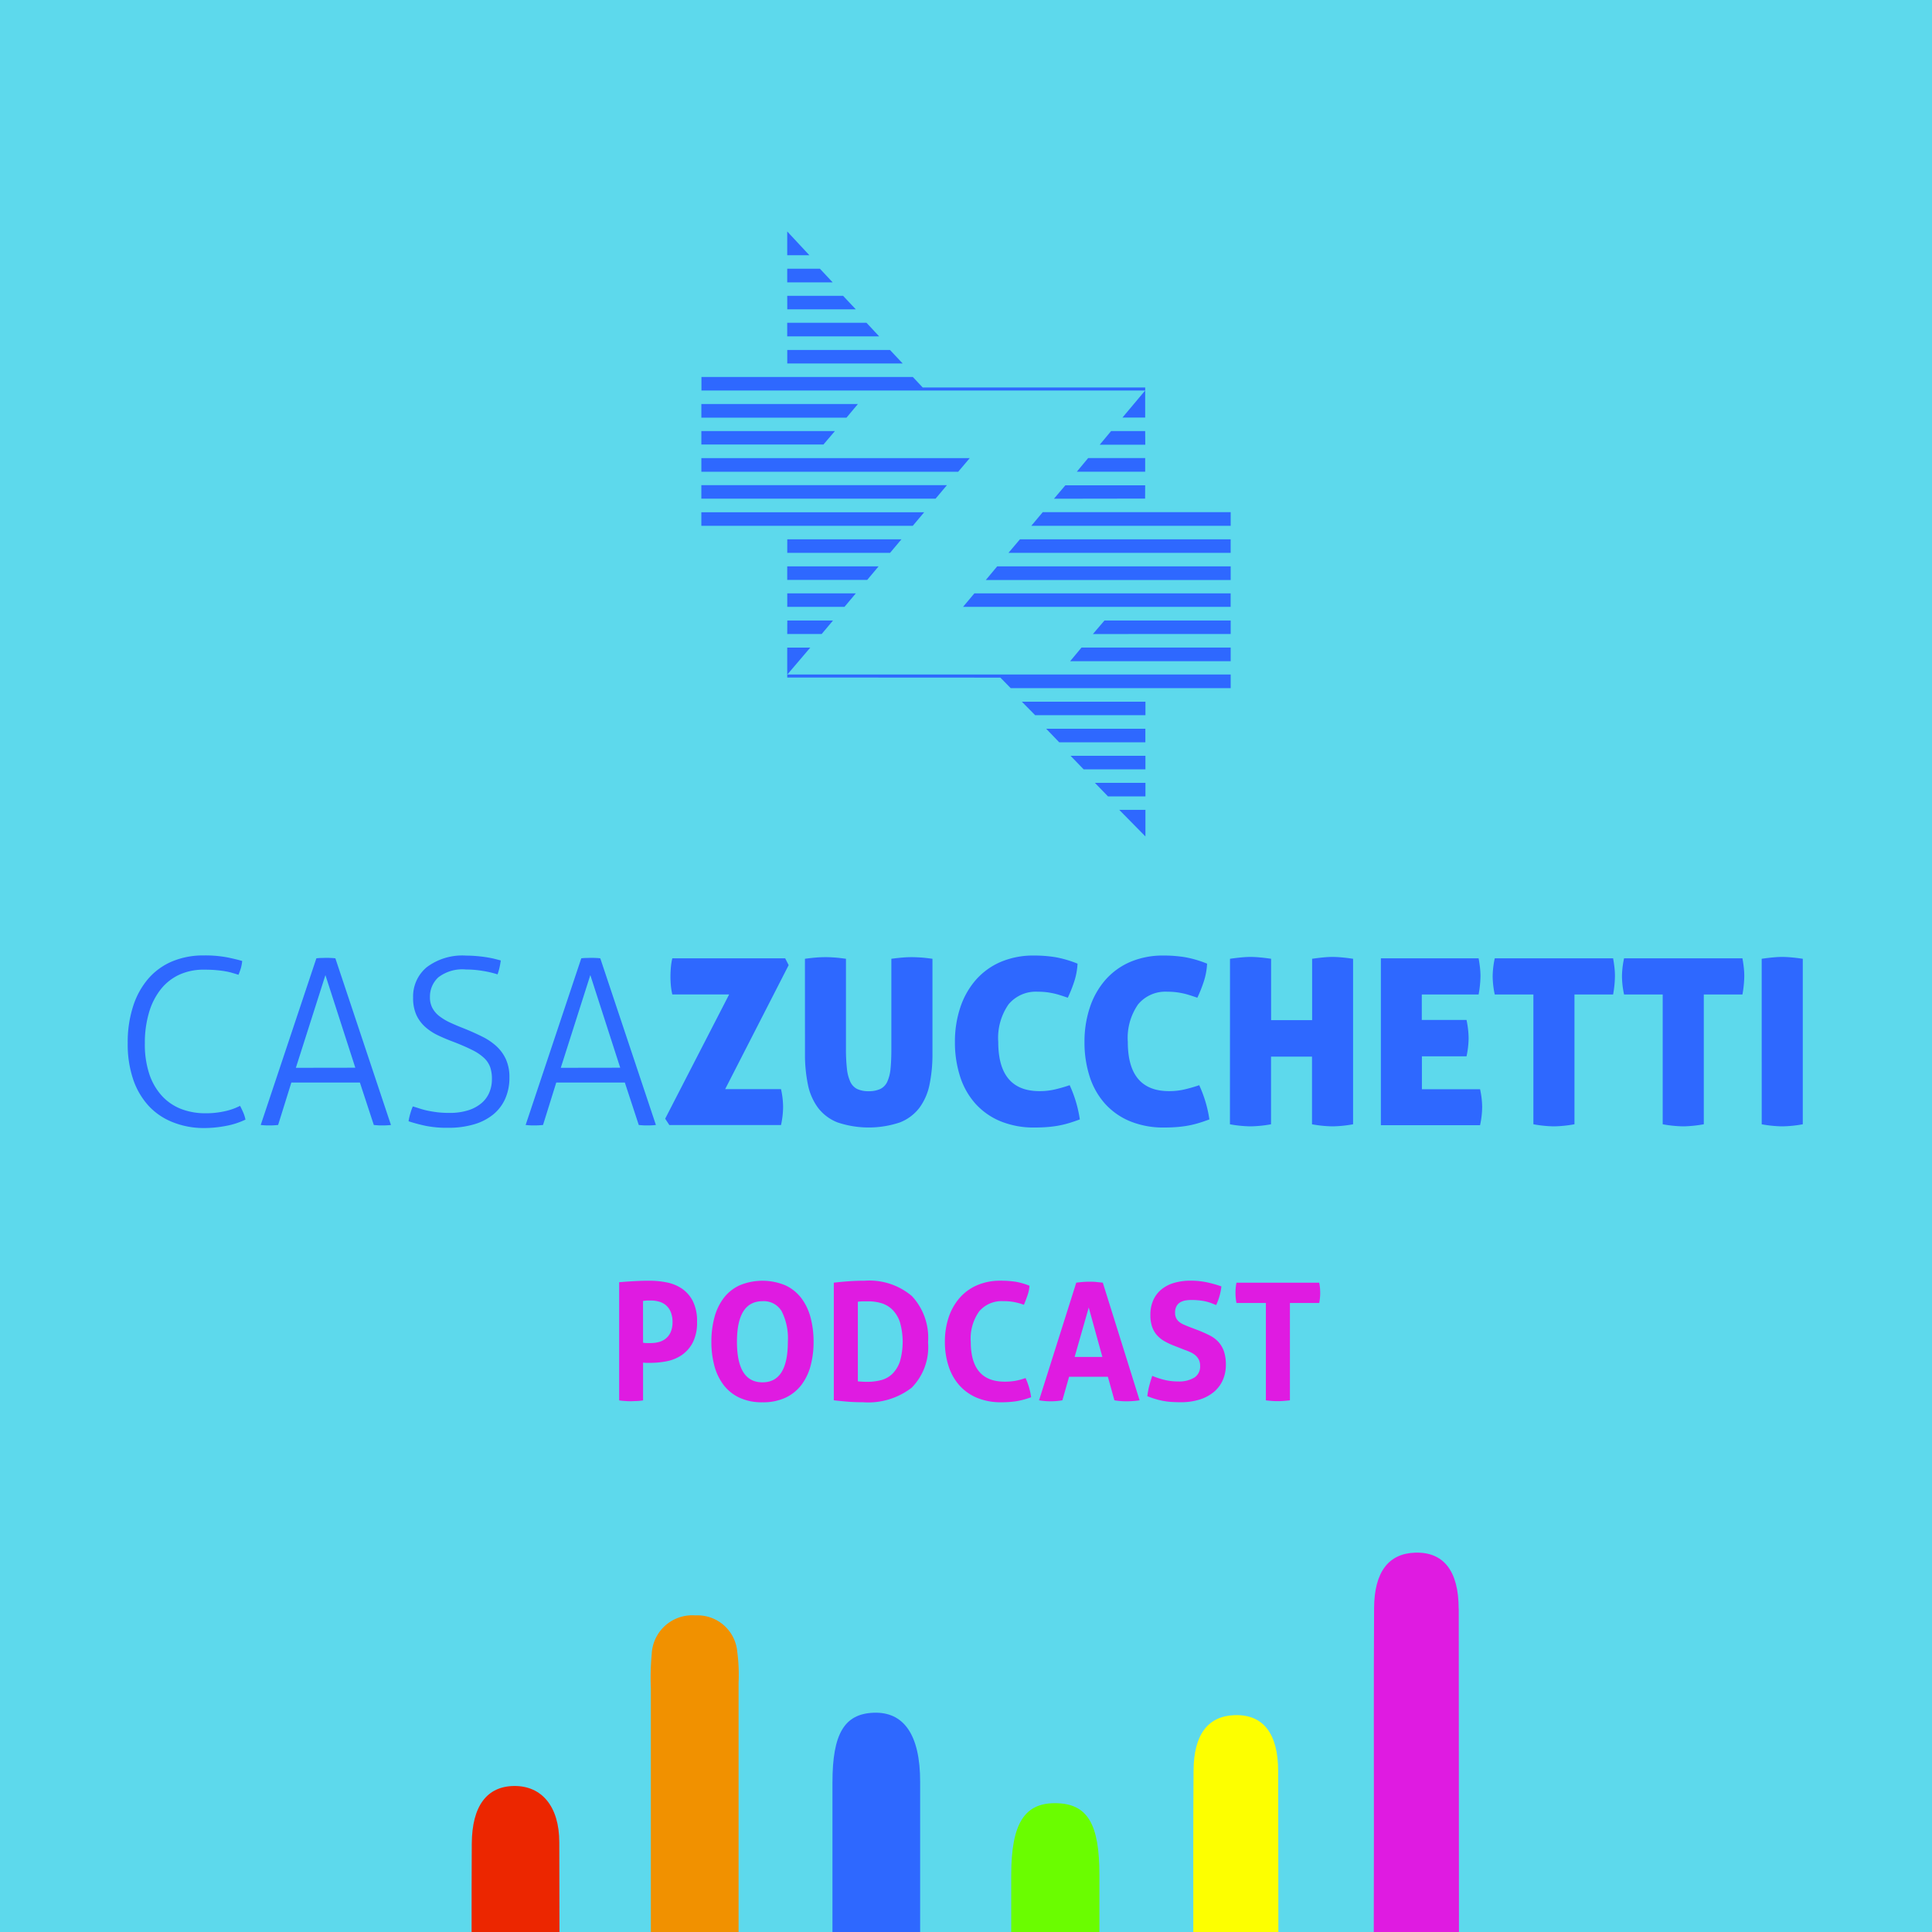 <svg xmlns="http://www.w3.org/2000/svg" xmlns:xlink="http://www.w3.org/1999/xlink" width="85" height="85" viewBox="0 0 85 85">
  <rect x="0" y="0" width="85" height="85" fill="#333333" stroke="none"/>
  <defs>
    <clipPath id="clip-path">
      <rect id="Rettangolo_3712" data-name="Rettangolo 3712" width="85" height="85" fill="none"/>
    </clipPath>
    <clipPath id="clip-podcast__img6">
      <rect width="85" height="85"/>
    </clipPath>
  </defs>
  <g id="podcast__img6" clip-path="url(#clip-podcast__img6)">
    <rect width="85" height="85" fill="#fff"/>
    <g id="Raggruppa_9396" data-name="Raggruppa 9396">
      <rect id="Rettangolo_3711" data-name="Rettangolo 3711" width="85" height="85" fill="#5dd9ec"/>
      <g id="Raggruppa_9395" data-name="Raggruppa 9395">
        <g id="Raggruppa_9394" data-name="Raggruppa 9394" clip-path="url(#clip-path)">
          <path id="Tracciato_13100" data-name="Tracciato 13100" d="M10.564,48.658c.054.1.1.2.143.3a1.507,1.507,0,0,1,.092.3,3.336,3.336,0,0,1-.826.271,5.143,5.143,0,0,1-1.01.1A3.662,3.662,0,0,1,7.6,49.372a2.873,2.873,0,0,1-1.056-.714A3.274,3.274,0,0,1,5.863,47.5,4.8,4.8,0,0,1,5.619,45.9a5.131,5.131,0,0,1,.24-1.637,3.478,3.478,0,0,1,.672-1.213,2.854,2.854,0,0,1,1.05-.755,3.535,3.535,0,0,1,1.382-.26,5.248,5.248,0,0,1,1.071.092c.285.061.493.112.622.153a2,2,0,0,1-.056.306c-.024.081-.06.18-.107.3-.089-.028-.179-.055-.271-.082a2.733,2.733,0,0,0-.311-.071q-.173-.031-.4-.051c-.153-.014-.332-.021-.536-.021a2.574,2.574,0,0,0-1.081.219,2.228,2.228,0,0,0-.815.638,2.987,2.987,0,0,0-.52,1.019A4.667,4.667,0,0,0,6.373,45.9a4.126,4.126,0,0,0,.2,1.366,2.663,2.663,0,0,0,.566.964,2.253,2.253,0,0,0,.846.566,2.936,2.936,0,0,0,1.045.183,3.783,3.783,0,0,0,.872-.092,2.683,2.683,0,0,0,.658-.234" fill="#2e68ff"/>
          <path id="Tracciato_13101" data-name="Tracciato 13101" d="M13.919,42.162a1.856,1.856,0,0,1,.194-.015c.081,0,.156-.005.224-.005s.151,0,.229.005a1.86,1.86,0,0,1,.189.015L17.2,49.494c-.04.006-.1.011-.173.015s-.146.005-.214.005-.126,0-.194-.005-.126-.009-.173-.015l-.612-1.866H12.818l-.582,1.866c-.054.006-.117.011-.188.015s-.138.005-.2.005-.138,0-.209-.005-.128-.009-.168-.015Zm1.713,4.813L14.317,42.9l-1.3,4.079Z" fill="#2e68ff"/>
          <path id="Tracciato_13102" data-name="Tracciato 13102" d="M18.161,48.678c.1.027.194.058.3.092a3.447,3.447,0,0,0,.341.092c.126.027.267.05.423.071a4.322,4.322,0,0,0,.541.03,2.676,2.676,0,0,0,.841-.117,1.678,1.678,0,0,0,.581-.316,1.247,1.247,0,0,0,.342-.469,1.507,1.507,0,0,0,.112-.586,1.6,1.6,0,0,0-.076-.525,1.047,1.047,0,0,0-.265-.4,2.111,2.111,0,0,0-.521-.352q-.331-.168-.831-.362-.357-.132-.678-.285a2.365,2.365,0,0,1-.566-.373,1.607,1.607,0,0,1-.387-.525,1.81,1.81,0,0,1-.143-.765,1.671,1.671,0,0,1,.6-1.335,2.6,2.6,0,0,1,1.738-.51c.15,0,.3.007.454.02s.3.031.428.051.255.044.367.072.2.051.271.071c-.014.1-.033.206-.056.311a2.644,2.644,0,0,1-.087.3,4.307,4.307,0,0,0-.627-.148,4.469,4.469,0,0,0-.76-.066A1.736,1.736,0,0,0,19.283,43a1.154,1.154,0,0,0-.367.877.972.972,0,0,0,.112.479,1.12,1.12,0,0,0,.311.357,2.462,2.462,0,0,0,.474.281c.183.085.381.168.591.25q.429.172.8.357a2.677,2.677,0,0,1,.637.428,1.8,1.8,0,0,1,.418.576,1.9,1.9,0,0,1,.153.8,2.247,2.247,0,0,1-.189.944,1.881,1.881,0,0,1-.535.693,2.408,2.408,0,0,1-.846.428,3.934,3.934,0,0,1-1.122.148,4.785,4.785,0,0,1-1-.087c-.265-.057-.514-.124-.745-.2A2.411,2.411,0,0,1,18.049,49a2.652,2.652,0,0,1,.112-.321" fill="#2e68ff"/>
          <path id="Tracciato_13103" data-name="Tracciato 13103" d="M25.574,42.162a1.856,1.856,0,0,1,.194-.015c.081,0,.156-.005.224-.005s.151,0,.229.005a1.86,1.86,0,0,1,.189.015l2.447,7.332c-.04.006-.1.011-.173.015s-.146.005-.214.005-.126,0-.194-.005-.126-.009-.173-.015l-.612-1.866H24.473l-.582,1.866c-.054.006-.117.011-.188.015s-.138.005-.2.005-.138,0-.209-.005-.128-.009-.168-.015Zm1.713,4.813L25.972,42.9l-1.3,4.079Z" fill="#2e68ff"/>
          <path id="Tracciato_13104" data-name="Tracciato 13104" d="M29.265,49.218l2.814-5.466h-2.5a2.877,2.877,0,0,1-.066-.418c-.01-.129-.016-.251-.016-.367s.006-.241.016-.377a2.878,2.878,0,0,1,.066-.428h4.966l.153.3-2.794,5.456h2.457a3.676,3.676,0,0,1,.092.775,3.8,3.8,0,0,1-.092.805H29.449Z" fill="#2e68ff"/>
          <path id="Tracciato_13105" data-name="Tracciato 13105" d="M35.414,42.182c.2-.026.367-.045.51-.056s.279-.015.408-.015.243.006.382.015.308.03.505.056v3.957a7.608,7.608,0,0,0,.041.867,1.86,1.86,0,0,0,.147.581.672.672,0,0,0,.3.322,1.168,1.168,0,0,0,.51.1,1.2,1.2,0,0,0,.515-.1.658.658,0,0,0,.306-.322,1.787,1.787,0,0,0,.143-.581c.024-.238.035-.527.035-.867V42.182c.2-.026.376-.045.515-.056s.267-.015.383-.015.255.006.4.015.313.03.51.056v4.172a6.558,6.558,0,0,1-.127,1.355,2.584,2.584,0,0,1-.444,1.026,1.992,1.992,0,0,1-.861.647,4.329,4.329,0,0,1-2.743,0,1.989,1.989,0,0,1-.862-.647,2.584,2.584,0,0,1-.444-1.026,6.558,6.558,0,0,1-.127-1.355Z" fill="#2e68ff"/>
          <path id="Tracciato_13106" data-name="Tracciato 13106" d="M47.059,47.74a5.517,5.517,0,0,1,.449,1.509c-.2.075-.381.136-.551.184a4.289,4.289,0,0,1-.489.107c-.157.024-.311.041-.464.051s-.311.015-.475.015a3.858,3.858,0,0,1-1.524-.28,3.053,3.053,0,0,1-1.1-.78,3.292,3.292,0,0,1-.668-1.193,4.873,4.873,0,0,1-.224-1.51,4.743,4.743,0,0,1,.234-1.514,3.523,3.523,0,0,1,.678-1.208,3.061,3.061,0,0,1,1.1-.8A3.66,3.66,0,0,1,45.5,42.04a5.853,5.853,0,0,1,.928.071,4.818,4.818,0,0,1,.979.286,2.992,2.992,0,0,1-.153.81,5.972,5.972,0,0,1-.276.689c-.136-.048-.26-.088-.372-.123s-.219-.061-.321-.081a2.936,2.936,0,0,0-.306-.046c-.1-.01-.211-.015-.326-.015a1.561,1.561,0,0,0-1.28.555,2.58,2.58,0,0,0-.454,1.657q0,2.163,1.815,2.162a2.968,2.968,0,0,0,.617-.061,6.335,6.335,0,0,0,.709-.2" fill="#2e68ff"/>
          <path id="Tracciato_13107" data-name="Tracciato 13107" d="M52.759,47.74a5.517,5.517,0,0,1,.449,1.509c-.2.075-.381.136-.551.184a4.289,4.289,0,0,1-.489.107c-.157.024-.311.041-.464.051s-.311.015-.475.015a3.858,3.858,0,0,1-1.524-.28,3.044,3.044,0,0,1-1.1-.78,3.292,3.292,0,0,1-.668-1.193,4.873,4.873,0,0,1-.224-1.51,4.743,4.743,0,0,1,.234-1.514,3.523,3.523,0,0,1,.678-1.208,3.061,3.061,0,0,1,1.1-.8A3.66,3.66,0,0,1,51.2,42.04a5.853,5.853,0,0,1,.928.071,4.818,4.818,0,0,1,.979.286,2.992,2.992,0,0,1-.153.81,5.973,5.973,0,0,1-.276.689c-.136-.048-.26-.088-.372-.123s-.219-.061-.321-.081a2.936,2.936,0,0,0-.306-.046c-.1-.01-.211-.015-.326-.015a1.561,1.561,0,0,0-1.28.555,2.58,2.58,0,0,0-.454,1.657q0,2.163,1.815,2.162a2.968,2.968,0,0,0,.617-.061,6.335,6.335,0,0,0,.709-.2" fill="#2e68ff"/>
          <path id="Tracciato_13108" data-name="Tracciato 13108" d="M54.115,42.182c.184-.026.35-.046.5-.06s.282-.021.4-.021.26.007.413.021.318.034.495.06v2.7h1.805v-2.7c.183-.026.348-.046.494-.06s.281-.021.4-.021.26.007.413.021.318.034.495.06v7.282a5.569,5.569,0,0,1-.9.091,5.45,5.45,0,0,1-.907-.091V46.486H55.92v2.978a5.569,5.569,0,0,1-.9.091,5.451,5.451,0,0,1-.908-.091Z" fill="#2e68ff"/>
          <path id="Tracciato_13109" data-name="Tracciato 13109" d="M60.753,42.162h4.3c.027.15.048.289.061.418a3.418,3.418,0,0,1,.021.367,4.864,4.864,0,0,1-.082.806h-2.5v1.121h1.968a4.053,4.053,0,0,1,.092.8,3.923,3.923,0,0,1-.092.8H62.558v1.448h2.559a3.75,3.75,0,0,1,.092.775,3.87,3.87,0,0,1-.092.806H60.753Z" fill="#2e68ff"/>
          <path id="Tracciato_13110" data-name="Tracciato 13110" d="M67.463,43.753h-1.7a3.969,3.969,0,0,1-.092-.806,4.009,4.009,0,0,1,.092-.785H70.97c.027.15.047.289.061.418s.02.252.02.367a4.841,4.841,0,0,1-.081.806h-1.7v5.71a5.587,5.587,0,0,1-.9.092,5.444,5.444,0,0,1-.907-.092Z" fill="#2e68ff"/>
          <path id="Tracciato_13111" data-name="Tracciato 13111" d="M73.152,43.753h-1.7a3.969,3.969,0,0,1-.092-.806,4.01,4.01,0,0,1,.092-.785H76.66c.027.15.047.289.061.418a3.42,3.42,0,0,1,.02.367,4.841,4.841,0,0,1-.081.806h-1.7v5.71a5.587,5.587,0,0,1-.9.092,5.465,5.465,0,0,1-.908-.092Z" fill="#2e68ff"/>
          <path id="Tracciato_13112" data-name="Tracciato 13112" d="M77.507,42.182c.183-.026.349-.046.5-.06s.281-.021.4-.021.26.007.413.021.318.034.495.06v7.282a5.569,5.569,0,0,1-.9.091,5.43,5.43,0,0,1-.907-.091Z" fill="#2e68ff"/>
          <path id="Tracciato_13113" data-name="Tracciato 13113" d="M27.241,56.412q.332-.028.67-.047t.683-.018a3.828,3.828,0,0,1,.731.072,1.827,1.827,0,0,1,.669.27,1.47,1.47,0,0,1,.486.551,1.94,1.94,0,0,1,.187.914,1.918,1.918,0,0,1-.187.91,1.518,1.518,0,0,1-.482.551,1.765,1.765,0,0,1-.659.273,3.676,3.676,0,0,1-.716.072c-.062,0-.121,0-.176,0s-.107-.006-.155-.011v1.663a2.533,2.533,0,0,1-.266.028c-.087,0-.171.008-.252.008s-.161,0-.252-.008a2.813,2.813,0,0,1-.281-.028Zm1.051,2.663a.951.951,0,0,0,.162.014h.183a1.352,1.352,0,0,0,.353-.046.836.836,0,0,0,.306-.155.75.75,0,0,0,.212-.284,1.061,1.061,0,0,0,.08-.436,1.136,1.136,0,0,0-.08-.45.775.775,0,0,0-.212-.295.8.8,0,0,0-.306-.158,1.353,1.353,0,0,0-.353-.047c-.052,0-.1,0-.147,0s-.112.008-.2.018Z" fill="#df1be1"/>
          <path id="Tracciato_13114" data-name="Tracciato 13114" d="M33.546,61.695a2.336,2.336,0,0,1-1.008-.2,1.891,1.891,0,0,1-.7-.558,2.427,2.427,0,0,1-.407-.842,4.042,4.042,0,0,1-.133-1.062,4.124,4.124,0,0,1,.133-1.069,2.456,2.456,0,0,1,.407-.853,1.859,1.859,0,0,1,.7-.561,2.616,2.616,0,0,1,2.016,0,1.867,1.867,0,0,1,.7.561,2.456,2.456,0,0,1,.407.853,4.124,4.124,0,0,1,.133,1.069,4.042,4.042,0,0,1-.133,1.062,2.427,2.427,0,0,1-.407.842,1.9,1.9,0,0,1-.7.558,2.336,2.336,0,0,1-1.008.2m0-.878q1.116,0,1.116-1.785a2.639,2.639,0,0,0-.27-1.339.912.912,0,0,0-.839-.446q-1.13,0-1.13,1.785t1.123,1.785" fill="#df1be1"/>
          <path id="Tracciato_13115" data-name="Tracciato 13115" d="M36.684,56.433c.2-.024.413-.045.633-.061s.466-.026.735-.026a2.887,2.887,0,0,1,2.069.677,2.68,2.68,0,0,1,.709,2.03,2.546,2.546,0,0,1-.72,2,3.127,3.127,0,0,1-2.138.64c-.244,0-.47-.008-.676-.025s-.411-.037-.612-.061Zm1.058,4.34c.043.005.1.01.166.014s.148.008.244.008a2.412,2.412,0,0,0,.616-.076,1.109,1.109,0,0,0,.493-.277,1.4,1.4,0,0,0,.331-.54,3.145,3.145,0,0,0,0-1.735,1.4,1.4,0,0,0-.331-.547,1.18,1.18,0,0,0-.479-.284,1.949,1.949,0,0,0-.572-.083c-.067,0-.145,0-.234,0a1.892,1.892,0,0,0-.234.018Z" fill="#df1be1"/>
          <path id="Tracciato_13116" data-name="Tracciato 13116" d="M45.12,60.629a2.961,2.961,0,0,1,.155.415,3.131,3.131,0,0,1,.09.428,3.527,3.527,0,0,1-.673.18,4.49,4.49,0,0,1-.645.042,2.716,2.716,0,0,1-1.072-.2,2.135,2.135,0,0,1-.774-.554,2.354,2.354,0,0,1-.471-.846,3.429,3.429,0,0,1-.159-1.066,3.359,3.359,0,0,1,.166-1.069,2.493,2.493,0,0,1,.479-.852,2.145,2.145,0,0,1,.77-.561,2.543,2.543,0,0,1,1.04-.2,4.481,4.481,0,0,1,.637.042,2.927,2.927,0,0,1,.63.18,1.585,1.585,0,0,1-.087.421c-.048.138-.1.276-.158.415a3.023,3.023,0,0,0-.446-.122,2.567,2.567,0,0,0-.461-.036,1.294,1.294,0,0,0-1.062.45,2.058,2.058,0,0,0-.37,1.334q0,1.758,1.49,1.757a2.7,2.7,0,0,0,.468-.036,2.945,2.945,0,0,0,.453-.123" fill="#df1be1"/>
          <path id="Tracciato_13117" data-name="Tracciato 13117" d="M47.351,56.433c.1-.014.2-.025.288-.032s.192-.011.3-.011c.1,0,.189,0,.28.011s.192.018.3.032l1.619,5.175a3.955,3.955,0,0,1-.576.044,3.2,3.2,0,0,1-.532-.044l-.288-1.036H47.035l-.295,1.036a3.014,3.014,0,0,1-.5.044,3.173,3.173,0,0,1-.526-.044ZM48.5,59.7l-.6-2.174L47.279,59.7Z" fill="#df1be1"/>
          <path id="Tracciato_13118" data-name="Tracciato 13118" d="M51.67,59.212a3.1,3.1,0,0,1-.439-.205,1.286,1.286,0,0,1-.331-.266,1.127,1.127,0,0,1-.213-.371,1.587,1.587,0,0,1-.075-.518,1.567,1.567,0,0,1,.126-.648,1.3,1.3,0,0,1,.356-.472,1.568,1.568,0,0,1,.554-.288,2.558,2.558,0,0,1,.727-.1,3.487,3.487,0,0,1,.688.065,5.294,5.294,0,0,1,.673.187,2.566,2.566,0,0,1-.231.821l-.219-.087a2.009,2.009,0,0,0-.238-.072,2.64,2.64,0,0,0-.284-.046,3.228,3.228,0,0,0-.36-.018,1.5,1.5,0,0,0-.248.021.71.71,0,0,0-.227.079.45.45,0,0,0-.165.17.565.565,0,0,0-.065.291.528.528,0,0,0,.05.241.51.51,0,0,0,.137.166.887.887,0,0,0,.194.115q.108.047.216.09l.432.165q.273.108.5.224a1.34,1.34,0,0,1,.378.284,1.205,1.205,0,0,1,.241.41,1.793,1.793,0,0,1,.086.594,1.634,1.634,0,0,1-.133.669,1.439,1.439,0,0,1-.385.519,1.831,1.831,0,0,1-.623.338,2.735,2.735,0,0,1-.853.122c-.158,0-.3-.005-.424-.014a3.211,3.211,0,0,1-.357-.047,3.257,3.257,0,0,1-.334-.083c-.111-.033-.226-.074-.346-.122a3.223,3.223,0,0,1,.079-.436c.039-.151.084-.3.137-.457a3.768,3.768,0,0,0,.569.184,2.517,2.517,0,0,0,.568.061,1.292,1.292,0,0,0,.713-.169A.572.572,0,0,0,52.8,60.1a.608.608,0,0,0-.061-.288.651.651,0,0,0-.158-.194.948.948,0,0,0-.22-.133c-.082-.036-.166-.071-.252-.1Z" fill="#df1be1"/>
          <path id="Tracciato_13119" data-name="Tracciato 13119" d="M55.694,57.326H54.4a2.29,2.29,0,0,1-.044-.453,2.226,2.226,0,0,1,.044-.44H58.04a2.225,2.225,0,0,1,.043.44,2.291,2.291,0,0,1-.043.453H56.751v4.283c-.086.009-.173.018-.258.025s-.171.011-.253.011-.169,0-.263-.007-.188-.015-.283-.029Z" fill="#df1be1"/>
          <path id="Tracciato_13120" data-name="Tracciato 13120" d="M38.425,75.354c-1.276.053-1.8.926-1.8,3.058V85h3.858q0-3.306,0-6.611c0-2.068-.72-3.091-2.058-3.035" fill="#2e68ff"/>
          <path id="Tracciato_13121" data-name="Tracciato 13121" d="M46.5,79.334c-1.421-.04-2.009.874-2.01,3.165V85h3.879V82.478c0-2.229-.522-3.106-1.869-3.144" fill="#6afd00"/>
          <path id="Tracciato_13122" data-name="Tracciato 13122" d="M32.437,72.686a1.753,1.753,0,0,0-1.844-1.615,1.785,1.785,0,0,0-1.92,1.706,10.947,10.947,0,0,0-.038,1.5q0,5.364,0,10.728h3.859q0-5.485,0-10.97a7.713,7.713,0,0,0-.055-1.344" fill="#f19100"/>
          <path id="Tracciato_13123" data-name="Tracciato 13123" d="M22.628,78.576c-1.2.008-1.863.873-1.872,2.54q-.01,1.943-.008,3.885h3.866q0-1.974-.008-3.948c0-1.578-.774-2.485-1.978-2.477" fill="#ec2600"/>
          <path id="Tracciato_13124" data-name="Tracciato 13124" d="M54.311,75.46c-1.165.041-1.793.85-1.8,2.449C52.492,80.273,52.5,82.636,52.5,85h3.743q0-3.537-.009-7.074c0-1.683-.679-2.51-1.921-2.466" fill="#fdff00"/>
          <path id="Tracciato_13125" data-name="Tracciato 13125" d="M64.175,70.777c0-1.683-.679-2.509-1.921-2.466-1.165.041-1.793.85-1.8,2.449-.021,3.294-.006,6.588-.008,9.882q0,2.18-.006,4.358h3.748q0-7.111-.009-14.223" fill="#df1be1"/>
          <path id="Tracciato_13126" data-name="Tracciato 13126" d="M34.635,27.894H36.15l.5-.595H34.638Z" fill="#2e68ff"/>
          <path id="Tracciato_13127" data-name="Tracciato 13127" d="M34.635,25.513h3.519l.5-.595H34.635Z" fill="#2e68ff"/>
          <path id="Tracciato_13128" data-name="Tracciato 13128" d="M34.636,26.7h2.517l.5-.595H34.636Z" fill="#2e68ff"/>
          <path id="Tracciato_13129" data-name="Tracciato 13129" d="M34.636,24.323h4.523l.5-.595H34.637Z" fill="#2e68ff"/>
          <path id="Tracciato_13130" data-name="Tracciato 13130" d="M48.747,35.037h1.648v-.595H48.171Z" fill="#2e68ff"/>
          <path id="Tracciato_13131" data-name="Tracciato 13131" d="M47.675,33.847h2.719v-.595H47.1Z" fill="#2e68ff"/>
          <path id="Tracciato_13132" data-name="Tracciato 13132" d="M50.394,36.8v-1.17H49.242Z" fill="#2e68ff"/>
          <path id="Tracciato_13133" data-name="Tracciato 13133" d="M50.383,18.966h-1.5l-.5.6h2.005Z" fill="#2e68ff"/>
          <path id="Tracciato_13134" data-name="Tracciato 13134" d="M50.383,21.353H46.87l-.5.589,4.01-.006Z" fill="#2e68ff"/>
          <path id="Tracciato_13135" data-name="Tracciato 13135" d="M54.145,27.894V27.3H48.592l-.509.595Z" fill="#2e68ff"/>
          <path id="Tracciato_13136" data-name="Tracciato 13136" d="M34.635,28.491v1.191l1.014-1.191Z" fill="#2e68ff"/>
          <path id="Tracciato_13137" data-name="Tracciato 13137" d="M47.376,20.753h3.007v-.6H47.874Z" fill="#2e68ff"/>
          <path id="Tracciato_13138" data-name="Tracciato 13138" d="M44.369,24.323h9.775v-.595H44.872Z" fill="#2e68ff"/>
          <path id="Tracciato_13139" data-name="Tracciato 13139" d="M49.043,26.7h5.1v-.595H42.869l-.5.595Z" fill="#2e68ff"/>
          <path id="Tracciato_13140" data-name="Tracciato 13140" d="M54.145,24.918H43.871l-.5.6H54.145Z" fill="#2e68ff"/>
          <path id="Tracciato_13141" data-name="Tracciato 13141" d="M47.582,28.49l-.5.6h7.063v-.6Z" fill="#2e68ff"/>
          <path id="Tracciato_13142" data-name="Tracciato 13142" d="M36.074,11.824H34.635v.6h2Z" fill="#2e68ff"/>
          <path id="Tracciato_13143" data-name="Tracciato 13143" d="M36.732,18.966H30.857v.59h5.372Z" fill="#2e68ff"/>
          <path id="Tracciato_13144" data-name="Tracciato 13144" d="M38.121,14.2H34.634v.6h4.047Z" fill="#2e68ff"/>
          <path id="Tracciato_13145" data-name="Tracciato 13145" d="M37.744,17.776H30.857v.6h6.384Z" fill="#2e68ff"/>
          <path id="Tracciato_13146" data-name="Tracciato 13146" d="M42.665,20.155H30.857v.6h11.3Z" fill="#2e68ff"/>
          <path id="Tracciato_13147" data-name="Tracciato 13147" d="M40.159,23.133l.5-.595H30.856v.595Z" fill="#2e68ff"/>
          <path id="Tracciato_13148" data-name="Tracciato 13148" d="M41.161,21.94l.5-.595H30.856v.595Z" fill="#2e68ff"/>
          <path id="Tracciato_13149" data-name="Tracciato 13149" d="M34.636,15.991h5.078l-.558-.594h-4.52Z" fill="#2e68ff"/>
          <path id="Tracciato_13150" data-name="Tracciato 13150" d="M34.635,10.183v1.045h.973Z" fill="#2e68ff"/>
          <path id="Tracciato_13151" data-name="Tracciato 13151" d="M45.543,31.466h4.852v-.595H44.956Z" fill="#2e68ff"/>
          <path id="Tracciato_13152" data-name="Tracciato 13152" d="M45.373,23.133h8.772v-.6H45.876Z" fill="#2e68ff"/>
          <path id="Tracciato_13153" data-name="Tracciato 13153" d="M50.383,18.371V17.18l-1,1.191Z" fill="#2e68ff"/>
          <path id="Tracciato_13154" data-name="Tracciato 13154" d="M34.637,13.609h3.014l-.558-.594H34.635Z" fill="#2e68ff"/>
          <path id="Tracciato_13155" data-name="Tracciato 13155" d="M46.6,32.657h3.791v-.595H46.028Z" fill="#2e68ff"/>
          <path id="Tracciato_13156" data-name="Tracciato 13156" d="M44.014,29.813l.452.462h9.679v-.6H34.635v.133Z" fill="#2e68ff"/>
          <path id="Tracciato_13157" data-name="Tracciato 13157" d="M40.72,17.181h9.664v-.133H40.595l-.434-.462h-9.3v.595Z" fill="#2e68ff"/>
        </g>
      </g>
    </g>
  </g>
</svg>
